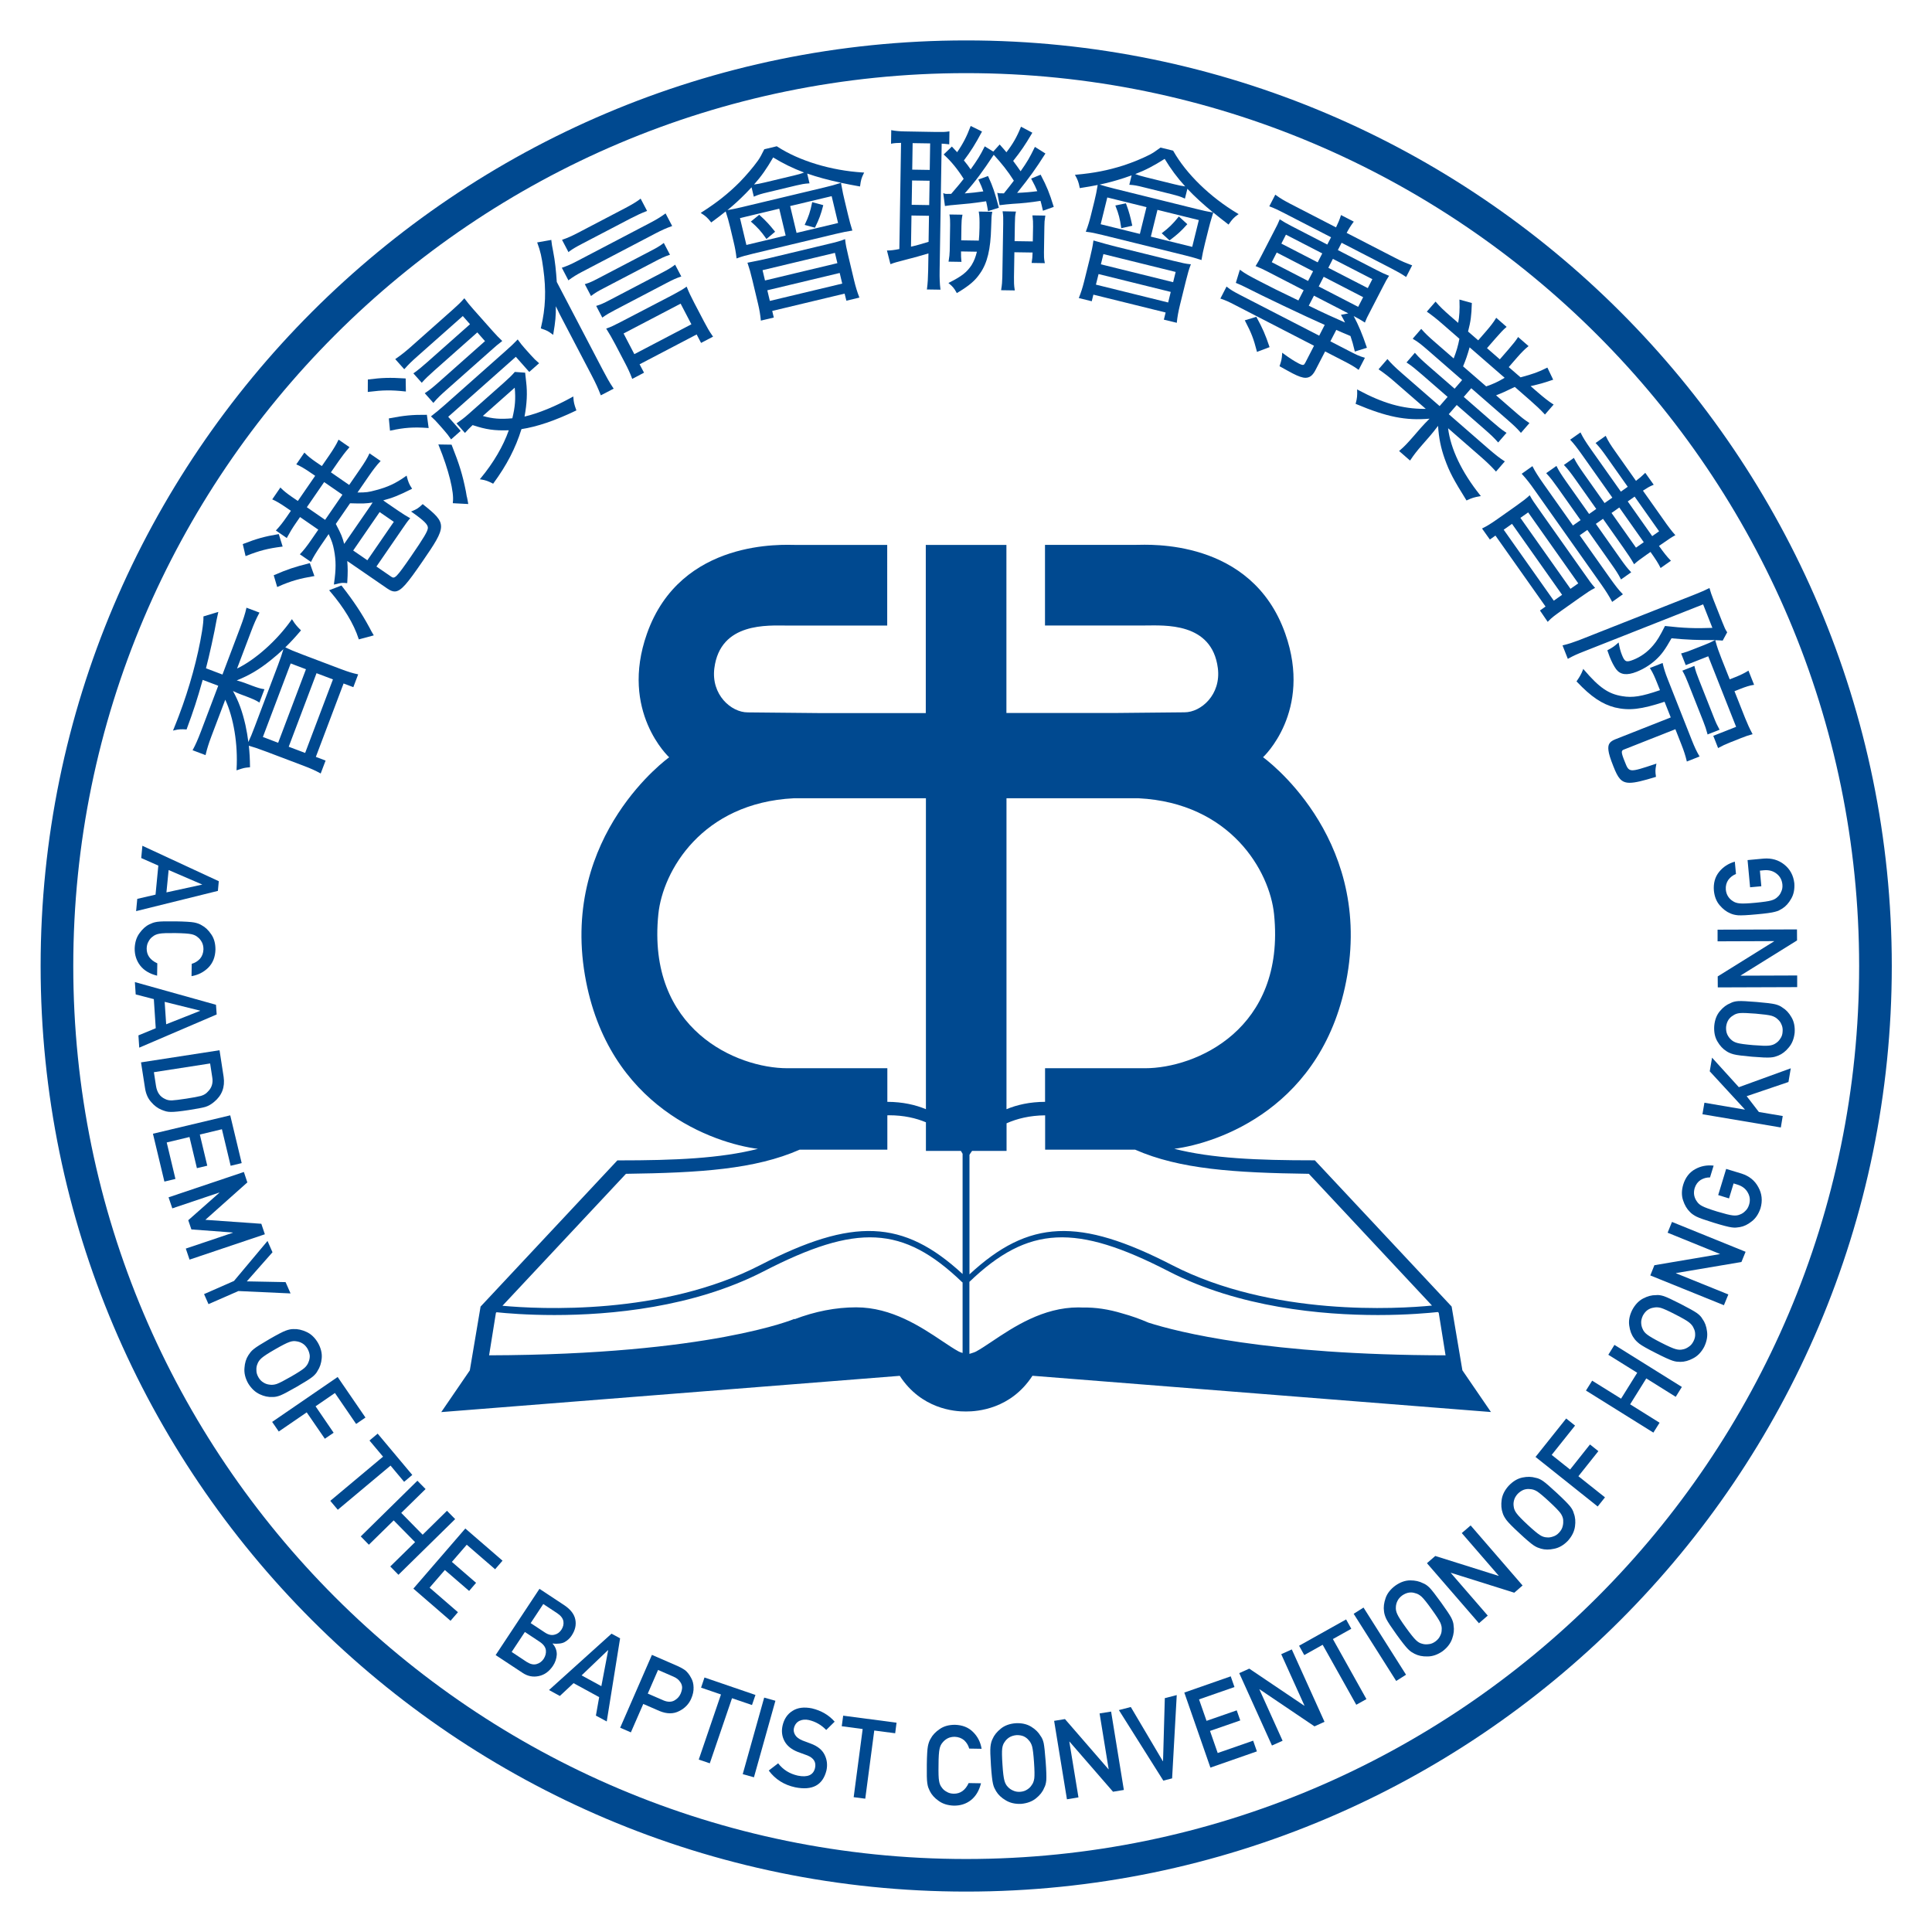 <?xml version="1.0" encoding="utf-8"?>
<!-- Generator: Adobe Illustrator 25.3.0, SVG Export Plug-In . SVG Version: 6.00 Build 0)  -->
<svg version="1.1" xmlns="http://www.w3.org/2000/svg" xmlns:xlink="http://www.w3.org/1999/xlink" x="0px" y="0px"
	 viewBox="0 0 283.46 283.46" style="enable-background:new 0 0 283.46 283.46;" xml:space="preserve">
<style type="text/css">
	.st0{fill:none;}
	.st1{fill:#004990;}
	.st2{fill:#FFFFFF;}
	.st3{fill:none;stroke:#004990;stroke-width:3;stroke-miterlimit:10;}
	.st4{fill:none;stroke:#004990;stroke-width:5;stroke-miterlimit:10;}
	.st5{fill:#004990;stroke:#004990;stroke-width:0.15;stroke-miterlimit:10;}
	.st6{fill:none;stroke:#004990;stroke-linecap:round;stroke-linejoin:round;stroke-miterlimit:10;}
	.st7{fill:none;stroke:#004990;stroke-width:5;stroke-linecap:round;stroke-linejoin:round;stroke-miterlimit:10;}
	.st8{fill:#004990;stroke:#FFFFFF;stroke-width:5;stroke-miterlimit:10;}
	.st9{fill:#FFFFFF;stroke:#004990;stroke-width:0.15;stroke-miterlimit:10;}
	.st10{fill:none;stroke:#000000;stroke-width:5;stroke-miterlimit:10;}
	.st11{enable-background:new    ;}
	.st12{fill:#9FA0A0;}
	.st13{fill:#D9D9DA;}
	.st14{fill:#DCDDDD;}
	.st15{fill:#A1A1A2;}
	.st16{fill:#B9BABA;}
	.st17{fill:#BDBEBE;}
	.st18{fill:#C1C2C2;}
	.st19{fill:#C5C6C6;}
	.st20{fill:#C9CACA;}
	.st21{fill:#CDCECE;}
	.st22{fill:#D1D1D2;}
	.st23{fill:#D5D5D6;}
	.st24{fill:none;stroke:#000000;stroke-width:0;stroke-linecap:round;stroke-linejoin:round;}
	.st25{stroke:#000000;stroke-width:0.15;stroke-miterlimit:10;}
	.st26{fill:none;stroke:#72395E;stroke-width:5;stroke-miterlimit:10;}
	.st27{fill:#72395E;stroke:#72395E;stroke-width:0.15;stroke-miterlimit:10;}
	.st28{fill:#72395E;}
	.st29{stroke:#FFFFFF;stroke-width:4;stroke-miterlimit:10;}
	.st30{fill:#004990;stroke:#FFFFFF;stroke-width:4;stroke-miterlimit:10;}
	.st31{fill:#72395E;stroke:#FFFFFF;stroke-width:4;stroke-miterlimit:10;}
	.st32{fill:none;stroke:#000000;stroke-miterlimit:10;}
	.st33{stroke:#000000;stroke-miterlimit:10;}
	.st34{fill:#007EBE;}
	.st35{fill:#005F9D;}
	.st36{fill:#081D70;}
	.st37{fill:#003592;}
	.st38{fill:#C3143B;}
	.st39{fill:#F29019;}
	.st40{fill:none;stroke:#000000;stroke-width:4;stroke-miterlimit:10;}
</style>
<g id="Layer_3">
</g>
<g id="Layer_2">
	<g>
		<path class="st1" d="M27.28,107.02l0.09,0.01l0.03-0.08c1.03-2.79,1.5-4.23,2.34-7.2l2.28,0.86l-2.56,6.76
			c-0.43,1.13-0.78,1.92-1.14,2.58l-0.07,0.12l1.91,0.72l0.03-0.13c0.18-0.78,0.44-1.61,0.84-2.67l2.02-5.33
			c1.23,2.65,1.87,6.52,1.66,10.18l-0.01,0.18l0.22-0.07c0.88-0.29,0.92-0.3,1.65-0.37l0.11-0.01l0-0.11
			c-0.01-1.06-0.06-2.05-0.17-3.05c0.77,0.22,1.25,0.38,2.56,0.87l5.44,2.06c1.2,0.45,1.81,0.75,2.42,1.08l0.12,0.07l0.72-1.9
			l-1.43-0.54l4.07-10.77l1.43,0.54l0.71-1.88l-0.14-0.03c-0.62-0.13-1.26-0.31-2.52-0.79l-5.44-2.06
			c-1.38-0.52-1.88-0.74-2.59-1.08c0.76-0.74,1.47-1.51,2.23-2.41l0.07-0.09l-0.08-0.08c-0.52-0.51-0.77-0.81-1.15-1.41l-0.1-0.15
			l-0.1,0.15c-2.1,2.98-5.26,5.8-7.95,7.1l2.06-5.44c0.42-1.12,0.77-1.91,1.17-2.65l0.06-0.12l-1.91-0.72l-0.03,0.14
			c-0.15,0.7-0.43,1.57-0.87,2.74l-2.62,6.93l-2.42-0.92c0.43-1.58,1.27-5.39,1.55-7.05c0.12-0.54,0.12-0.54,0.22-1.02l0.04-0.2
			l-2.18,0.66l0,0.09c0.01,0.48-0.06,1.17-0.21,2.1c-0.61,3.79-1.84,8.29-3.38,12.34c-0.14,0.37-0.38,1-0.79,2.01l-0.09,0.21
			l0.23-0.05C26.21,106.98,26.7,106.98,27.28,107.02z M42.36,109.56l4.08-10.79l2.41,0.91l-4.08,10.79L42.36,109.56z M38.57,108.13
			l4.08-10.79l2.24,0.85l-4.08,10.79L38.57,108.13z M40.76,97.65l-3.39,8.97c-0.38,1-0.62,1.6-0.93,2.25
			c-0.1-0.82-0.25-1.64-0.43-2.5c-0.47-2.04-0.98-3.44-1.83-4.99c0.35,0.17,0.7,0.33,1.05,0.46l1.01,0.38
			c0.73,0.28,1.24,0.49,1.7,0.78l0.12,0.08l0.74-1.96l-0.14-0.02c-0.46-0.07-0.91-0.21-1.77-0.53l-1.03-0.39
			c-0.28-0.1-0.59-0.2-1.13-0.35c1.87-0.76,3.25-1.57,4.96-2.94c0.69-0.55,1.31-1.09,1.89-1.64C41.37,95.98,41.15,96.61,40.76,97.65
			z"/>
		<path class="st1" d="M41.8,74.34l0.88,0.6l-0.62,0.9c-0.55,0.8-1.01,1.38-1.49,1.89l-0.1,0.1l1.61,1.11l0.06-0.12
			c0.34-0.64,0.78-1.37,1.26-2.06l0.62-0.9l2.68,1.85l-1,1.45c-0.62,0.91-1.21,1.66-1.61,2.06l-0.1,0.1l1.64,1.13l0.06-0.13
			c0.23-0.51,0.74-1.34,1.35-2.24l1.18-1.72c0.47,1.03,0.62,1.45,0.79,2.34c0.3,1.54,0.3,2.86,0,4.87L49,85.77l0.17-0.04
			c0.93-0.24,1.07-0.24,1.65-0.18l0.12,0.01l0.01-0.12c0.09-1.45,0.08-2.11,0-3.13l5.86,4.03c0.41,0.28,0.75,0.44,1.09,0.44
			c0.95,0,1.89-1.22,4.08-4.4c3.62-5.25,3.62-5.56,0.12-8.35l-0.08-0.07l-0.08,0.07c-0.48,0.47-0.78,0.67-1.43,0.94l-0.2,0.08
			l0.18,0.12c1.74,1.23,2.31,1.8,2.29,2.29c-0.03,0.49-0.59,1.43-2.5,4.21c-2.13,3.09-2.38,3.28-2.85,2.96l-2.2-1.51l3.76-5.47
			c0.55-0.8,0.75-1.1,1.1-1.51l0.1-0.11l-0.13-0.07c-0.41-0.22-0.9-0.53-1.64-1.03l-1.52-1.04c-0.26-0.18-0.48-0.33-0.67-0.48
			c1.3-0.33,2.37-0.76,4.11-1.64l0.12-0.06L60.4,71.6c-0.33-0.47-0.53-0.94-0.7-1.65l-0.04-0.17l-0.14,0.1
			c-1.45,1.03-2.64,1.59-4.38,2.04c-1.07,0.29-1.39,0.34-2.69,0.34l1.68-2.44c0.62-0.9,1.16-1.6,1.62-2.08l0.1-0.1l-1.64-1.13
			l-0.06,0.13c-0.23,0.52-0.64,1.21-1.35,2.23l-1.57,2.28l-2.68-1.85l1.15-1.66c0.47-0.68,0.97-1.33,1.49-1.93l0.09-0.1l-1.61-1.11
			l-0.06,0.13c-0.24,0.53-0.68,1.26-1.26,2.11l-1.13,1.64l-0.88-0.6c-0.68-0.47-1.22-0.9-1.58-1.28l-0.1-0.1l-1.19,1.73l0.13,0.06
			c0.5,0.22,1.1,0.57,1.76,1.02l0.88,0.6l-2.54,3.69l-0.88-0.6c-0.7-0.48-1.24-0.92-1.58-1.27l-0.1-0.11l-1.2,1.75l0.14,0.06
			C40.49,73.51,41.11,73.87,41.8,74.34z M51.82,80.77l3.88-5.64l2.08,1.43L53.9,82.2L51.82,80.77z M49.27,76.87l2.09-3.03
			c1.9,0.06,2.35,0.04,3.31-0.11c-0.13,0.21-0.19,0.3-0.35,0.53l-3.82,5.54C50.18,78.68,50.11,78.48,49.27,76.87z M45.02,74.42
			l2.54-3.69l2.68,1.85l-2.54,3.69L45.02,74.42z"/>
		<path class="st1" d="M36.16,81.54c1.93-0.76,3.14-1.07,5.17-1.33l0.14-0.02l-0.57-1.83l-0.1,0.02c-1.91,0.31-3.19,0.67-5.08,1.41
			l-0.1,0.04l0.41,1.76L36.16,81.54z"/>
		<path class="st1" d="M45.35,82.65c-2.04,0.5-3.28,0.92-5.09,1.71l-0.1,0.04l0.51,1.73l0.13-0.06c1.94-0.87,3.32-1.21,5.19-1.53
			l0.14-0.02l-0.67-1.89L45.35,82.65z"/>
		<path class="st1" d="M50.15,85.97l-0.05-0.07l-1.81,0.7l0.11,0.13c2.06,2.4,3.51,4.81,4.21,6.97l0.04,0.11l2.19-0.59l-0.08-0.14
			c-0.17-0.27-0.28-0.47-0.58-1.05C53.05,89.95,51.89,88.2,50.15,85.97z"/>
		<path class="st1" d="M59.42,57.43l0.13,0.01l-0.03-1.91l-0.11-0.01c-2.21-0.14-3.41-0.1-5.34,0.15l-0.1,0.01l-0.01,1.83l0.14-0.02
			C56.18,57.23,57.38,57.21,59.42,57.43z"/>
		<path class="st1" d="M70.4,70.32l0.21,0.03c0.65,0.1,1.07,0.27,1.65,0.57l0.09,0.05l0.06-0.08c1.93-2.63,3.24-5.15,4.1-7.93
			c2.28-0.35,4.89-1.23,7.96-2.7l0.1-0.05l-0.04-0.1c-0.28-0.78-0.36-1.1-0.4-1.75l-0.01-0.19l-0.17,0.09
			c-2.43,1.35-4.96,2.39-6.99,2.86c0.35-1.92,0.43-3.48,0.24-5.06c-0.08-0.67-0.08-0.67-0.14-1.28l-0.01-0.1l-1.52-0.11l-0.04,0.05
			c-0.39,0.45-0.8,0.85-1.63,1.59l-5.13,4.55c-0.66,0.59-1.18,0.96-1.64,1.28l-0.11,0.08l1.24,1.4l0.09-0.1
			c0.29-0.33,0.52-0.56,1.03-1.05c1.98,0.66,3.21,0.83,5.31,0.76c-0.82,2.33-2.24,4.76-4.12,7.03L70.4,70.32z M75.17,61.37
			c-1.77,0.16-2.9,0.07-4.33-0.34l4.68-4.15C75.67,58.54,75.58,59.67,75.17,61.37z"/>
		<path class="st1" d="M57.16,61.37l-0.11,0.02l0.17,1.8l0.13-0.03c1.97-0.42,3.33-0.52,5.39-0.37l0.15,0.01l-0.26-1.94l-0.1,0
			C60.53,60.84,59.27,60.96,57.16,61.37z"/>
		<path class="st1" d="M66.44,73.83l2.26,0.12l-0.02-0.14c-0.03-0.19-0.03-0.19-0.09-0.49c-0.07-0.38-0.08-0.4-0.11-0.48
			c-0.04-0.27-0.04-0.28-0.13-0.76c-0.49-2.45-0.94-3.91-2.07-6.77l-0.03-0.07l-1.94-0.03l0.07,0.17c1.45,3.54,2.28,6.89,2.06,8.33
			L66.44,73.83z"/>
		<path class="st1" d="M63.34,61l-0.11,0.09l0.14,0.13c0.36,0.33,0.54,0.5,1.04,1.07l0.73,0.83c0.42,0.48,0.7,0.84,0.96,1.23
			l0.08,0.12l1.41-1.25l-1.83-2.07l9.92-8.8l1.97,2.22l1.45-1.28l-0.11-0.09c-0.36-0.3-0.66-0.59-1.13-1.12l-0.86-0.96
			c-0.39-0.44-0.67-0.79-0.96-1.2l-0.08-0.12l-0.1,0.1c-0.47,0.49-0.8,0.82-1.81,1.71l-8.85,7.85C64.46,60.11,63.87,60.6,63.34,61z"
			/>
		<path class="st1" d="M59.41,54.07c0.48-0.55,0.93-1,1.87-1.83l6.62-5.87l1.06,1.2l-6.27,5.56c-0.85,0.75-1.35,1.16-1.93,1.57
			l-0.11,0.08l1.23,1.38l0.09-0.1c0.43-0.49,0.87-0.91,1.79-1.73l6.27-5.56l1.13,1.28l-6.74,5.98c-0.8,0.71-1.35,1.17-1.98,1.58
			l-0.12,0.08l1.27,1.43L63.68,59c0.48-0.57,1.05-1.11,1.81-1.78l6.44-5.71c0.85-0.76,1.14-1.01,1.65-1.39l0.11-0.09l-0.1-0.1
			c-0.39-0.37-0.74-0.72-1.29-1.34l-2.85-3.21c-0.55-0.62-0.88-1.03-1.23-1.5l-0.09-0.12l-0.1,0.11c-0.47,0.53-0.85,0.89-1.6,1.56
			l-6.21,5.51c-0.75,0.66-1.38,1.16-2.12,1.67l-0.11,0.08l1.32,1.48L59.41,54.07z"/>
		<path class="st1" d="M96.16,38.32c0.78-0.41,1.39-0.7,2.01-0.9l0.13-0.04l-0.91-1.74l-0.11,0.09c-0.47,0.37-1.08,0.71-1.91,1.14
			l-7.56,3.95c-0.91,0.48-1.31,0.66-1.87,0.83l-0.14,0.04l0.91,1.74l0.11-0.08c0.5-0.38,0.88-0.61,1.75-1.06L96.16,38.32z"/>
		<path class="st1" d="M89.48,44.01c-0.91,0.48-1.35,0.67-1.87,0.83l-0.14,0.04l0.9,1.72l0.11-0.08c0.51-0.36,0.94-0.61,1.76-1.04
			l7.58-3.97c0.94-0.49,1.43-0.71,2.01-0.9l0.13-0.04l-0.91-1.74l-0.11,0.09c-0.47,0.35-0.92,0.63-1.89,1.13L89.48,44.01z"/>
		<path class="st1" d="M91.01,47.27c-0.85,0.45-1.46,0.73-1.93,0.89l-0.14,0.05l0.08,0.13c0.34,0.54,0.78,1.28,1.24,2.16l1.45,2.77
			c0.42,0.8,0.76,1.54,1,2.19l0.05,0.13l1.73-0.91l-0.65-1.23l8.37-4.38l0.65,1.24l1.76-0.92l-0.08-0.11
			c-0.48-0.68-0.81-1.27-1.23-2.07l-1.45-2.77c-0.5-0.96-0.8-1.59-1.06-2.25l-0.06-0.14l-0.12,0.09c-0.42,0.3-1.02,0.65-2.08,1.21
			L91.01,47.27z M91.49,48.93l8.37-4.38l1.58,3.03l-8.37,4.38L91.49,48.93z"/>
		<path class="st1" d="M83.51,36.9c0.52-0.39,1.08-0.71,1.89-1.13l7.08-3.7c0.91-0.47,1.69-0.83,2.33-1.07l0.13-0.05l-0.95-1.81
			l-0.11,0.09c-0.52,0.4-1.19,0.8-2.24,1.35l-6.96,3.64c-0.77,0.4-1.39,0.68-2.09,0.92l-0.13,0.05l0.95,1.81L83.51,36.9z"/>
		<path class="st1" d="M83.5,41.05c0.56-0.41,1.12-0.76,1.83-1.13l10.89-5.7c0.83-0.43,1.55-0.76,2.27-1.01l0.13-0.05l-0.97-1.85
			l-0.11,0.08c-0.62,0.45-1.24,0.83-2.1,1.28l-10.91,5.71c-0.74,0.39-1.33,0.64-1.97,0.86l-0.13,0.04l0.97,1.86L83.5,41.05z"/>
		<path class="st1" d="M79.71,39.42c0.44,3.18,0.34,5.77-0.34,8.65l-0.02,0.11l0.1,0.04c0.79,0.27,0.96,0.35,1.55,0.79l0.16,0.12
			l0.03-0.19c0.3-1.77,0.38-2.61,0.36-4.01c0.42,0.9,0.65,1.34,1.17,2.33l4.07,7.78c0.64,1.22,0.97,1.97,1.32,2.86L88.16,58
			l1.88-0.98l-0.08-0.11c-0.55-0.81-1.06-1.75-1.53-2.65l-6.74-12.89c-0.11-1.62-0.24-3.01-0.54-4.52c-0.15-0.74-0.2-1.05-0.25-1.52
			l-0.01-0.13l-2.08,0.37l0.05,0.13C79.28,36.83,79.48,37.7,79.71,39.42z"/>
		<path class="st1" d="M124.18,44.12l1.91-0.46l-0.05-0.13c-0.28-0.73-0.5-1.45-0.73-2.4l-0.84-3.53c-0.28-1.15-0.4-1.77-0.46-2.36
			l-0.02-0.16l-0.15,0.06c-0.46,0.19-1.12,0.38-2.37,0.67l-8.47,2.03c-0.88,0.21-1.84,0.42-3.2,0.68l-0.14,0.03l0.05,0.13
			c0.24,0.7,0.43,1.36,0.68,2.42l0.82,3.43c0.24,1,0.33,1.65,0.41,2.37l0.01,0.14l1.9-0.45l-0.23-0.97l10.62-2.54L124.18,44.12z
			 M123.2,40.05l0.37,1.56l-10.62,2.54l-0.37-1.56L123.2,40.05z M112.24,41.15l-0.36-1.51l10.62-2.54l0.36,1.51L112.24,41.15z"/>
		<path class="st1" d="M111.47,31.58l-0.08-0.07l-1.23,1l0.11,0.09c0.86,0.75,1.42,1.37,2.11,2.36l0.07,0.11l1.27-1.07l-0.07-0.09
			C112.92,33,112.4,32.42,111.47,31.58z"/>
		<path class="st1" d="M119.61,33.32c0.57-1.16,0.85-1.92,1.15-3.11l0.03-0.11l-1.62-0.44l-0.03,0.12
			c-0.25,1.24-0.52,2.05-1.02,3.08L118.06,33l1.51,0.41L119.61,33.32z"/>
		<path class="st1" d="M104.28,32.55l0.07,0.09l0.09-0.07c0.79-0.58,1.45-1.08,2.03-1.55c0.27,0.82,0.45,1.45,0.66,2.33l0.51,2.15
			c0.2,0.82,0.34,1.62,0.41,2.27l0.02,0.15l0.14-0.05c0.58-0.22,1.21-0.4,2.27-0.65l12.13-2.9c0.96-0.23,1.76-0.39,2.31-0.47
			l0.14-0.02l-0.04-0.13c-0.2-0.62-0.37-1.22-0.62-2.28l-0.49-2.05c-0.21-0.87-0.21-0.88-0.5-2.42l-0.02-0.13
			c0.83,0.18,1.72,0.35,2.67,0.52l0.12,0.02l0.02-0.12c0.11-0.81,0.19-1.12,0.51-1.76l0.08-0.16l-0.18-0.01
			c-4.66-0.28-9.37-1.71-12.6-3.82l-0.04-0.03l-1.83,0.44l-0.03,0.05c-0.4,0.8-0.57,1.13-0.9,1.61c-0.75,1.04-1.71,2.16-2.7,3.18
			c-1.68,1.68-3.34,2.99-5.55,4.4l-0.15,0.1l0.15,0.1C103.44,31.64,103.81,31.94,104.28,32.55z M115.27,34.56l-5.76,1.38L108.57,32
			l5.76-1.38L115.27,34.56z M122.02,28.78l0.94,3.94l-6.09,1.45l-0.94-3.94L122.02,28.78z M123.27,26.86
			c-0.85,0.28-1.18,0.36-2.4,0.66l-11.98,2.86c-0.88,0.21-1.57,0.35-2.16,0.45c0.98-0.8,1.78-1.54,2.72-2.49
			c0.3-0.3,0.57-0.59,0.82-0.86l0.33,1.38l0.13-0.06c0.53-0.23,0.94-0.36,1.88-0.58l4.21-1.01c0.68-0.16,1.23-0.27,1.81-0.3
			l0.14-0.01l-0.34-1.44c1.45,0.51,3.07,0.95,4.95,1.35L123.27,26.86z M116.44,25.76l-4.19,1c-0.75,0.18-1.18,0.26-1.62,0.31
			c1.08-1.21,1.85-2.32,2.81-3.97c1.43,0.88,2.88,1.59,4.53,2.21C117.52,25.49,117.05,25.62,116.44,25.76z"/>
		<path class="st1" d="M139.31,41.44l-0.16,0.08l0.14,0.12c0.49,0.4,0.73,0.7,1.03,1.25l0.06,0.11l0.11-0.06
			c1.77-1.07,2.58-1.76,3.33-2.87c1.04-1.5,1.52-3.5,1.6-6.69c0.05-1.65,0.05-1.65,0.14-2.17l0.02-0.14l-1.98-0.03l0.02,0.14
			c0.09,0.56,0.11,1.05,0.09,2.27c-0.01,0.73-0.05,1.28-0.1,1.85l-2.58-0.04l0.03-2.14c0.01-0.65,0.04-1.01,0.13-1.48l0.02-0.14
			l-1.91-0.03l0.02,0.14c0.07,0.4,0.09,0.78,0.08,1.4l-0.06,3.79c-0.01,0.49-0.06,0.92-0.15,1.45l-0.02,0.14l1.9,0.03l-0.02-0.14
			c-0.04-0.37-0.06-0.81-0.05-1.39l2.33,0.04c-0.21,0.84-0.41,1.35-0.78,1.96C141.87,39.93,141.11,40.53,139.31,41.44z"/>
		<path class="st1" d="M130.76,38.72c0.26-0.1,0.37-0.14,0.65-0.22l0.17-0.05c3.26-0.86,3.39-0.89,4.64-1.27l-0.04,2.44
			c-0.02,1.13-0.07,1.97-0.17,2.72l-0.02,0.13l2,0.03l-0.02-0.14c-0.09-0.7-0.13-1.55-0.11-2.67l0.3-18.62l0.08,0.01
			c0.35,0.02,0.48,0.03,0.9,0.08l0.13,0.02l0.03-1.91l-0.14,0.02c-0.41,0.07-0.93,0.09-1.84,0.07l-4.59-0.08
			c-0.73-0.01-1.36-0.07-1.83-0.16l-0.14-0.03l-0.03,2l0.14-0.03c0.36-0.07,0.8-0.09,1.33-0.1l-0.25,15.58
			c-0.76,0.15-1.32,0.21-1.66,0.21l-0.16,0l0.51,2L130.76,38.72z M133.66,36.19l0.07-4.57l2.57,0.04l-0.06,3.82
			C135.12,35.82,134.44,36.02,133.66,36.19z M133.76,30.05l0.06-3.57l2.57,0.04l-0.06,3.57L133.76,30.05z M133.84,24.89l0.06-3.89
			l2.57,0.04l-0.06,3.89L133.84,24.89z"/>
		<path class="st1" d="M153.35,31.77l0.02-0.14l-1.9-0.03l0.02,0.14c0.07,0.51,0.09,0.91,0.08,1.51l-0.04,2.17l-2.67-0.04l0.04-2.54
			c0.01-0.89,0.04-1.26,0.13-1.66l0.03-0.14L147.1,31l0.02,0.14c0.07,0.45,0.09,0.92,0.07,1.67l-0.13,7.84
			c-0.01,0.65-0.06,1.2-0.16,1.79l-0.02,0.14l2.01,0.03l-0.02-0.14c-0.1-0.57-0.11-1.12-0.1-1.82l0.06-3.64l2.67,0.04
			c-0.01,0.65-0.05,0.91-0.12,1.39l-0.02,0.14l1.94,0.03l-0.03-0.15c-0.1-0.49-0.11-0.92-0.1-1.42l0.06-3.81
			C153.23,32.64,153.26,32.3,153.35,31.77z"/>
		<path class="st1" d="M138.55,22.76c0.98,0.88,1.96,2.08,2.84,3.48c-0.57,0.73-0.61,0.78-1.83,2.2c-0.56,0.02-0.56,0.02-0.64,0.01
			c-0.15,0-0.21,0-0.35-0.05l-0.18-0.07l0.25,1.89l0.12-0.01c0.27-0.03,0.46-0.06,0.58-0.08c0.07-0.01,0.11-0.02,0.14-0.02l0.04,0
			c2.69-0.24,3.01-0.26,5.16-0.58c0.12,0.54,0.15,0.67,0.26,1.31l0.02,0.14l1.59-0.5l-0.03-0.11c-0.53-2.03-0.83-2.96-1.51-4.44
			l-0.05-0.1l-1.42,0.51l0.06,0.12c0.36,0.76,0.46,1.01,0.67,1.62c-0.98,0.14-1.7,0.22-2.73,0.3c1.66-1.87,2.6-3.17,4.26-5.67
			c1.14,1.25,2.04,2.35,2.95,3.8c-0.44,0.58-0.71,0.93-1.46,1.86l-0.51-0.01c-0.17,0-0.17,0-0.28-0.03l-0.18-0.04l0.34,1.82
			l0.14-0.02c0.57-0.07,1.16-0.14,1.74-0.18c1.45-0.08,2.68-0.21,4.12-0.44c0.09,0.31,0.15,0.53,0.29,1.15l0.07,0.3l1.58-0.56
			l-0.03-0.11c-0.58-1.89-0.97-2.86-1.84-4.52l-0.05-0.1l-1.39,0.57l0.06,0.12c0.43,0.8,0.59,1.12,0.84,1.73
			c-0.89,0.12-1.8,0.2-2.96,0.25c1.88-2.34,2.74-3.55,4.09-5.68l0.06-0.1l-1.54-0.97l-0.06,0.12c-0.7,1.44-1.05,2.05-2.04,3.46
			c-0.34-0.49-0.66-0.95-1.09-1.52c1.16-1.46,1.73-2.3,2.75-4.03l0.06-0.11l-1.66-0.88l-0.05,0.12c-0.55,1.37-1.18,2.47-2.09,3.63
			c-0.29-0.35-0.46-0.55-0.9-1.04l-0.09-0.1l-0.94,1.04l-1.25-0.77l-0.06,0.12c-0.61,1.22-1.02,1.88-2.01,3.26
			c-0.33-0.48-0.54-0.77-0.99-1.31c1.01-1.33,1.67-2.39,2.6-4.13l0.06-0.11l-1.66-0.82l-0.05,0.12c-0.51,1.38-1.11,2.54-1.94,3.73
			c-0.2-0.23-0.35-0.39-0.69-0.74l-0.08-0.09l-1.2,1.16L138.55,22.76z"/>
		<path class="st1" d="M171.67,35.21c1.04-0.77,1.63-1.31,2.45-2.23l0.08-0.09l-1.24-1.13l-0.08,0.1c-0.8,0.99-1.41,1.58-2.32,2.27
			l-0.12,0.09l1.15,1.05L171.67,35.21z"/>
		<path class="st1" d="M164.49,33.35l0.02,0.13l1.62-0.36L166.1,33c-0.24-1.14-0.43-1.89-0.87-3.07l-0.04-0.1l-1.55,0.32l0.05,0.13
			C164.12,31.34,164.32,32.14,164.49,33.35z"/>
		<path class="st1" d="M172.66,47.36l0.01-0.14c0.08-0.77,0.22-1.51,0.45-2.47l0.87-3.52c0.29-1.17,0.46-1.75,0.68-2.31l0.06-0.15
			l-0.16-0.01c-0.49-0.04-1.16-0.18-2.41-0.49l-8.45-2.09c-0.89-0.22-1.83-0.48-3.15-0.86l-0.13-0.04l-0.02,0.14
			c-0.1,0.73-0.24,1.4-0.5,2.46l-0.85,3.42c-0.25,0.99-0.46,1.62-0.73,2.3l-0.05,0.13l1.9,0.47l0.24-0.97l10.6,2.62l-0.26,1.05
			L172.66,47.36z M171.77,42.83l-0.38,1.55l-10.6-2.62l0.39-1.55L171.77,42.83z M161.52,38.78l0.37-1.5l10.6,2.62l-0.37,1.5
			L161.52,38.78z"/>
		<path class="st1" d="M158.4,27.49l0.02,0.11l0.12-0.02c0.97-0.15,1.78-0.29,2.51-0.44c-0.13,0.85-0.27,1.49-0.48,2.37l-0.53,2.14
			c-0.2,0.81-0.44,1.59-0.68,2.2L159.31,34l0.15,0.02c0.62,0.07,1.26,0.2,2.31,0.46l12.11,2.99c0.96,0.24,1.74,0.46,2.27,0.64
			l0.13,0.05l0.02-0.14c0.11-0.65,0.23-1.26,0.49-2.31l0.51-2.04c0.22-0.87,0.22-0.89,0.67-2.37l0.04-0.12
			c0.66,0.54,1.37,1.1,2.14,1.69l0.1,0.08l0.07-0.1c0.47-0.67,0.68-0.91,1.26-1.33l0.15-0.11l-0.16-0.09
			c-4.01-2.39-7.54-5.82-9.43-9.18l-0.03-0.04l-1.83-0.45l-0.05,0.03c-0.71,0.52-1.03,0.74-1.54,1.01
			c-1.14,0.58-2.51,1.14-3.85,1.58c-2.26,0.72-4.34,1.13-6.95,1.36l-0.18,0.02l0.09,0.16C158.08,26.3,158.26,26.73,158.4,27.49z
			 M175.89,32.29l-0.97,3.93l-6.07-1.5l0.97-3.93L175.89,32.29z M168.21,30.39l-0.97,3.93l-5.75-1.42l0.97-3.93L168.21,30.39z
			 M172.32,27.04l-4.18-1.03c-0.75-0.19-1.17-0.31-1.58-0.47c1.51-0.58,2.71-1.21,4.32-2.23c0.87,1.44,1.82,2.74,3.01,4.04
			C173.4,27.29,172.93,27.19,172.32,27.04z M177.87,31.15c-0.89-0.14-1.22-0.22-2.44-0.52l-11.96-2.96
			c-0.88-0.22-1.56-0.41-2.13-0.59c1.24-0.26,2.29-0.55,3.56-0.96c0.4-0.13,0.77-0.26,1.13-0.39l-0.34,1.38l0.14,0.01
			c0.58,0.04,1,0.11,1.94,0.35l4.2,1.04c0.68,0.17,1.21,0.32,1.75,0.57l0.13,0.06l0.36-1.44c1.05,1.12,2.29,2.25,3.78,3.48
			L177.87,31.15z"/>
		<path class="st1" d="M184.34,46.48L182.63,47l0.07,0.13c0.9,1.72,1.23,2.58,1.69,4.37l0.03,0.13l1.85-0.7l-0.04-0.11
			c-0.55-1.65-0.98-2.65-1.86-4.26L184.34,46.48z"/>
		<path class="st1" d="M181.38,41.53c0.25,0.1,0.96,0.4,1.31,0.59c2.41,1.24,8.88,4.32,11.67,5.55l-0.81,1.58l-11.65-6
			c-0.9-0.47-1.32-0.71-1.83-1.12l-0.11-0.09l-0.91,1.77l0.13,0.04c0.62,0.21,1.09,0.42,1.92,0.85l11.69,6.03l-1.28,2.49
			c-0.1,0.19-0.18,0.28-0.27,0.31c-0.13,0.04-0.33-0.02-0.67-0.19c-0.66-0.34-1.36-0.79-2.27-1.46l-0.18-0.13l-0.01,0.22
			c-0.04,0.63-0.11,0.99-0.35,1.67l-0.03,0.09l0.09,0.05c0.65,0.36,1.47,0.82,1.84,1.01c0.86,0.44,1.43,0.64,1.89,0.64
			c0.08,0,0.15-0.01,0.22-0.02c0.51-0.08,0.89-0.43,1.27-1.18l1.38-2.67l2.87,1.48c0.8,0.41,1.4,0.75,1.94,1.15l0.11,0.08l0.92-1.78
			l-0.14-0.04c-0.62-0.17-1.13-0.41-2.06-0.89l-2.87-1.48l0.87-1.68c0.34,0.17,1.05,0.47,2.08,0.9c0.29,0.87,0.38,1.19,0.61,2.15
			l0.03,0.13l1.77-0.56l-0.04-0.12c-0.64-1.89-1.19-3.2-1.9-4.53c0.69,0.36,1.06,0.58,1.53,0.88l0.12,0.08l0.05-0.14
			c0.17-0.44,0.3-0.7,0.7-1.46l1.93-3.74c0.39-0.76,0.53-1.02,0.79-1.41l0.08-0.12l-0.14-0.05c-0.53-0.21-0.94-0.4-1.74-0.81
			l-5.64-2.91l0.55-1.07l7.27,3.75c0.97,0.5,1.53,0.82,2.09,1.2l0.11,0.07l0.88-1.71l-0.13-0.05c-0.8-0.29-1.47-0.58-2.3-1.01
			l-7.18-3.7c0.31-0.59,0.6-1.05,0.96-1.54l0.09-0.11l-1.88-0.97l-0.04,0.13c-0.18,0.57-0.4,1.09-0.69,1.68l-6.67-3.44
			c-0.88-0.45-1.52-0.83-2.13-1.28l-0.11-0.08l-0.88,1.71l0.13,0.05c0.64,0.24,1.2,0.5,2.12,0.98l6.81,3.51l-0.55,1.07l-5.21-2.69
			c-0.77-0.39-1.14-0.62-1.65-0.94l-0.12-0.08l-0.05,0.13c-0.19,0.49-0.35,0.79-0.7,1.46l-1.93,3.74c-0.36,0.69-0.49,0.95-0.79,1.42
			l-0.08,0.12l0.13,0.05c0.56,0.23,0.96,0.4,1.72,0.8l5.21,2.69l-0.77,1.5c-3.49-1.68-3.66-1.77-5.58-2.76
			c-1.74-0.9-2.2-1.16-2.87-1.65l-0.14-0.1l-0.59,1.93L181.38,41.53z M194.89,39.29l0.67-1.31l5.79,2.98l-0.67,1.31L194.89,39.29z
			 M188,35.74l0.67-1.31l5.33,2.75l-0.67,1.31L188,35.74z M193.48,42.03l0.73-1.42l5.79,2.99l-0.73,1.42L193.48,42.03z
			 M196.74,46.19l0.08,0.14c0.27,0.48,0.38,0.69,0.52,0.99c-1.61-0.71-3.46-1.54-5.32-2.47l0.76-1.47l5.04,2.6L196.74,46.19z
			 M186.59,38.47l0.73-1.42l5.33,2.75l-0.73,1.42L186.59,38.47z"/>
		<path class="st1" d="M209.54,51.42l4.98,4.34l-1.1,1.27l-3.76-3.27c-0.88-0.77-1.49-1.32-1.98-1.9l-0.09-0.1l-1.23,1.42l0.12,0.08
			c0.66,0.43,1.26,0.93,2.15,1.7l3.76,3.27l-1.17,1.35l-5.49-4.78c-1.14-0.99-1.65-1.52-2.08-2.02l-0.09-0.1l-1.3,1.5l0.11,0.08
			c0.8,0.55,1.46,1.06,2.29,1.79l4.53,3.94c-0.07,0-0.13,0-0.2,0c-3.22,0-6.07-0.82-9.7-2.76l-0.18-0.1l0.01,0.21
			c0.02,0.65,0,1.07-0.2,1.81l-0.03,0.1l0.1,0.04c4.47,1.88,7.23,2.44,10.75,2.14c-0.57,0.57-0.93,0.95-1.3,1.37l-1.14,1.31
			c-0.73,0.84-1.27,1.42-1.92,1.97l-0.11,0.09l1.61,1.4l0.08-0.11c0.46-0.7,0.96-1.34,1.67-2.15l1.16-1.33
			c0.35-0.4,0.63-0.76,1.2-1.5c0.11,1.78,0.41,3.24,0.97,4.82c0.71,1.99,1.34,3.13,3.15,6.04l0.06,0.09l0.1-0.05
			c0.68-0.32,1.06-0.43,1.8-0.56l0.2-0.04l-0.13-0.16c-2.67-3.33-4.32-6.8-4.68-9.79l4.86,4.24c0.82,0.72,1.45,1.32,2.08,2.02
			l0.09,0.1l1.3-1.5l-0.12-0.07c-0.63-0.4-1.28-0.91-2.31-1.8l-5.8-5.05l1.17-1.35l3.99,3.48c1.03,0.9,1.52,1.37,2,1.92l0.09,0.1
			l1.23-1.42l-0.12-0.07c-0.62-0.39-1.26-0.93-2.17-1.72l-3.99-3.48l1.1-1.27l5.2,4.53c1.03,0.9,1.5,1.34,2,1.92l0.09,0.1l1.25-1.44
			l-0.12-0.08c-0.6-0.39-1.11-0.79-2.17-1.72l-2.61-2.27c0.79-0.3,1.46-0.6,2.75-1.23l2.23,1.95c0.87,0.76,1.52,1.37,2.1,2l0.09,0.1
			l1.28-1.47l-0.12-0.07c-0.65-0.42-1.3-0.93-2.27-1.77l-0.99-0.86c1.37-0.32,1.78-0.42,3.18-0.9l0.13-0.04l-0.85-1.78l-0.11,0.05
			c-1.19,0.6-1.99,0.89-3.83,1.38l-1.73-1.5l1.25-1.44c0.6-0.69,1.12-1.21,1.55-1.55l0.11-0.09l-1.54-1.34l-0.07,0.12
			c-0.25,0.39-0.66,0.92-1.34,1.7l-1.27,1.46l-1.88-1.64l1.27-1.46c0.71-0.81,1.11-1.24,1.5-1.57l0.11-0.09l-1.53-1.34l-0.07,0.12
			c-0.3,0.5-0.74,1.08-1.32,1.75l-1.25,1.44l-1.49-1.29c0.39-1.51,0.5-2.33,0.55-4.1l0-0.09l-1.82-0.5l0.01,0.16
			c0.05,1.35-0.01,2.29-0.19,3.26l-1.19-1.03c-0.93-0.81-1.52-1.38-2.04-1.99l-0.09-0.1l-1.28,1.47l0.11,0.08
			c0.71,0.5,1.41,1.05,2.27,1.81l2.4,2.09c-0.19,1.01-0.44,1.86-0.84,2.89l-2.69-2.34c-1.07-0.93-1.53-1.38-1.98-1.9l-0.09-0.1
			l-1.25,1.44l0.11,0.08C208.01,50.13,208.54,50.55,209.54,51.42z M214.66,53.75c0.45-1.09,0.61-1.58,0.96-2.79l5.14,4.47
			c-0.99,0.59-1.7,0.92-2.71,1.26L214.66,53.75z"/>
		<path class="st1" d="M227.08,91.24l0.1-0.11c0.45-0.48,0.96-0.86,2-1.6l2.6-1.84c1.13-0.8,1.6-1.1,2.11-1.36l0.14-0.07l-0.1-0.12
			c-0.44-0.5-0.55-0.64-1.79-2.41l-5.99-8.48c-1.24-1.76-1.29-1.83-1.64-2.46l-0.07-0.13l-0.11,0.1c-0.46,0.42-0.83,0.71-1.97,1.52
			l-2.62,1.85c-1.05,0.74-1.61,1.07-2.18,1.35l-0.12,0.06l1.15,1.62l0.82-0.58l7.35,10.41l-0.82,0.58L227.08,91.24z M224.21,75.18
			l7.35,10.41l-1.14,0.8l-7.35-10.41L224.21,75.18z M220.62,77.72l1.22-0.86l7.35,10.41l-1.22,0.86L220.62,77.72z"/>
		<path class="st1" d="M226.95,69.53c0.52,0.55,0.96,1.14,1.6,2.04l3.35,4.74l-1.12,0.79l-4.35-6.15c-0.76-1.08-1.23-1.83-1.53-2.43
			l-0.06-0.13l-1.58,1.12l0.09,0.1c0.57,0.62,1.14,1.34,1.78,2.26l9.83,13.91c0.63,0.9,1.12,1.67,1.51,2.41l0.06,0.12l1.58-1.12
			l-0.1-0.1c-0.51-0.52-1-1.15-1.77-2.23l-4.47-6.32l1.12-0.79l3.51,4.98c0.61,0.86,1.03,1.49,1.37,2.17l0.06,0.12l1.5-1.06
			l-0.1-0.1c-0.46-0.48-0.83-0.95-1.58-2.02l-3.51-4.98l1.05-0.74l2.96,4.2c0.75,1.07,1.2,1.75,1.53,2.34l0.07,0.13l0.11-0.1
			c0.35-0.32,0.86-0.7,1.73-1.31l0.57-0.4c0.79,1.12,1.13,1.66,1.42,2.24l0.06,0.12l1.52-1.07l-0.1-0.1
			c-0.47-0.47-0.94-1.07-1.65-2.06l-0.01-0.01l0.38-0.26c1.08-0.76,1.5-1.03,1.9-1.25l0.13-0.07l-0.1-0.11
			c-0.45-0.5-0.94-1.14-1.74-2.29l-2.92-4.13c0.67-0.44,0.93-0.59,1.44-0.81l0.14-0.06l-1.24-1.75l-0.1,0.1
			c-0.48,0.46-0.66,0.62-1.26,1.08l-3.02-4.28c-0.68-0.96-1.03-1.5-1.36-2.2l-0.06-0.13L234.1,65l0.1,0.1
			c0.5,0.53,0.94,1.11,1.52,1.93l3.1,4.39l-1.01,0.71l-4.35-6.15c-0.76-1.07-1.2-1.77-1.51-2.41l-0.06-0.13l-1.52,1.07l0.09,0.1
			c0.5,0.54,0.92,1.08,1.75,2.25l4.35,6.15l-1.14,0.8l-3.1-4.39c-0.72-1.03-1.02-1.5-1.34-2.12l-0.06-0.12l-1.47,1.04l0.1,0.1
			c0.49,0.51,0.93,1.09,1.57,1.99l3.08,4.36l-1.05,0.74l-3.35-4.74c-0.75-1.07-1.09-1.6-1.38-2.19l-0.06-0.12l-1.5,1.06
			L226.95,69.53z M238.82,73.57l1.01-0.71l3.59,5.09l-1.01,0.71L238.82,73.57z M236.44,75.26l1.14-0.8l3.59,5.09l-1.14,0.8
			L236.44,75.26z"/>
		<path class="st1" d="M238.24,109.98l7.57-2.99l0.9,2.29c0.35,0.88,0.57,1.58,0.75,2.32l0.03,0.13l1.87-0.74l-0.07-0.12
			c-0.36-0.61-0.67-1.27-1.04-2.2l-3.56-9.01c-0.34-0.86-0.57-1.57-0.72-2.25l-0.03-0.14l-1.88,0.74l0.08,0.12
			c0.39,0.62,0.64,1.2,1,2.1l0.41,1.03c-2.71,0.93-4.02,1.14-5.54,0.88c-2.01-0.32-3.37-1.25-5.59-3.85l-0.13-0.15l-0.07,0.19
			c-0.18,0.48-0.44,0.96-0.86,1.56l-0.06,0.08l0.07,0.07c2.06,2.18,3.68,3.27,5.57,3.76c2.08,0.49,3.86,0.29,7.28-0.84l0.91,2.3
			l-8.11,3.2c-0.88,0.35-1.14,0.76-1.03,1.64c0.06,0.51,0.27,1.2,0.72,2.33c0.67,1.7,1.13,2.42,2.39,2.42c0.82,0,1.98-0.3,3.76-0.84
			l0.1-0.03l-0.01-0.1c-0.1-0.68-0.09-0.94,0.04-1.64l0.04-0.2l-0.19,0.06c-3.82,1.27-3.82,1.27-4.44-0.31
			C237.79,110.31,237.87,110.13,238.24,109.98z"/>
		<path class="st1" d="M250.5,107.63l0.03,0.13l1.77-0.7l-0.07-0.12c-0.29-0.53-0.46-0.87-0.79-1.72l-2.19-5.54
			c-0.33-0.82-0.46-1.22-0.62-1.85l-0.03-0.13l-1.77,0.7l0.07,0.12c0.27,0.48,0.52,1.02,0.8,1.75l2.2,5.56
			C250.17,106.51,250.33,107,250.5,107.63z"/>
		<path class="st1" d="M229.38,94.66l-0.13,0.03l0.78,1.98l0.12-0.07c0.7-0.39,1.29-0.65,2.21-1.01l17.52-6.92l1.36,3.45
			c-2.46,0.1-4.27,0.03-6.87-0.27l-0.08-0.01l-0.04,0.07c-0.7,1.4-1.16,2.15-1.69,2.76c-0.8,0.96-1.81,1.7-2.94,2.14
			c-1.02,0.4-1.25,0.3-1.66-0.74c-0.2-0.5-0.32-0.97-0.44-1.6l-0.04-0.21l-0.16,0.14c-0.41,0.37-0.73,0.61-1.4,0.96l-0.09,0.05
			l0.03,0.1c0.15,0.44,0.22,0.63,0.31,0.86c0.29,0.74,0.64,1.4,0.95,1.82c0.62,0.82,1.58,0.94,3.01,0.37c1-0.4,1.96-0.99,2.76-1.71
			c0.86-0.78,1.39-1.5,2.35-3.2c2.2,0.21,3.95,0.28,6.38,0.26l-0.07,0.04c-0.63,0.33-0.78,0.39-1.5,0.68l-1.6,0.63
			c-0.78,0.31-1.01,0.4-1.67,0.58l-0.13,0.03l0.68,1.72l3.3-1.3l4.09,10.35l-3.35,1.32l0.71,1.8l0.12-0.07
			c0.54-0.3,0.92-0.47,1.61-0.75l1.61-0.64c0.78-0.31,1.04-0.39,1.55-0.53l0.17-0.05l-0.07-0.13c-0.36-0.67-0.71-1.44-1.03-2.24
			l-1.56-3.94l0.84-0.33c0.83-0.33,1.4-0.5,1.89-0.58l0.15-0.02l-0.83-2.09l-0.12,0.08c-0.47,0.29-1.06,0.58-1.76,0.86l-0.87,0.34
			l-1.21-3.05c-0.36-0.92-0.64-1.67-0.88-2.58l-0.03-0.11c0.03,0,0.06,0,0.09,0c0.4,0.01,0.76,0.04,0.92,0.05l0.08,0.01l0.66-1.22
			l-0.04-0.06c-0.22-0.33-0.37-0.66-0.66-1.4l-1.3-3.28c-0.28-0.71-0.46-1.24-0.56-1.62l-0.04-0.14l-0.13,0.07
			c-0.6,0.29-1.18,0.55-1.82,0.8l-17.22,6.8C230.82,94.25,230.09,94.49,229.38,94.66z"/>
		<path class="st1" d="M141.76,5.93c-74.88,0-135.8,60.92-135.8,135.8c0,74.88,60.92,135.8,135.8,135.8
			c74.88,0,135.8-60.92,135.8-135.8C277.56,66.85,216.64,5.93,141.76,5.93z M141.76,272.75c-72.24,0-131.01-58.77-131.01-131.01
			c0-72.24,58.77-131.01,131.01-131.01c72.24,0,131.01,58.77,131.01,131.01C272.77,213.97,214,272.75,141.76,272.75z"/>
		<path class="st1" d="M32.1,129.29l-11.21-5.2l-0.17,1.8l2.51,1.11l-0.41,4.26l-2.68,0.62l-0.17,1.8l12-2.97L32.1,129.29z
			 M29.65,129.79l-5.23,1.14l0.32-3.28l4.92,2.12L29.65,129.79z"/>
		<path class="st1" d="M23.05,143.15l0.03-1.81c-1.06-0.49-1.57-1.22-1.56-2.18c0.01-0.4,0.1-0.75,0.28-1.04
			c0.15-0.29,0.35-0.53,0.6-0.7c0.25-0.22,0.59-0.36,0.99-0.43c0.41-0.08,1.18-0.1,2.33-0.09c1.15,0.02,1.93,0.07,2.35,0.16
			c0.39,0.08,0.71,0.23,0.96,0.46c0.24,0.18,0.43,0.43,0.59,0.72c0.15,0.29,0.23,0.64,0.23,1.04c-0.02,0.55-0.19,1.01-0.51,1.39
			c-0.34,0.36-0.74,0.61-1.21,0.74l-0.03,1.81c0.98-0.17,1.8-0.59,2.47-1.26c0.67-0.68,1.01-1.56,1.04-2.65
			c0-0.89-0.2-1.63-0.62-2.23c-0.41-0.61-0.88-1.06-1.42-1.34c-0.28-0.18-0.65-0.31-1.1-0.4c-0.46-0.08-1.36-0.14-2.72-0.16
			c-1.33-0.02-2.23,0-2.7,0.07c-0.25,0.04-0.46,0.09-0.63,0.15c-0.16,0.06-0.33,0.14-0.51,0.22c-0.54,0.26-1.02,0.7-1.44,1.29
			c-0.44,0.59-0.67,1.32-0.71,2.21c-0.02,0.98,0.26,1.84,0.82,2.56C21.15,142.4,21.97,142.88,23.05,143.15z"/>
		<path class="st1" d="M31.69,147.42l-11.9-3.33l0.12,1.81l2.66,0.69l0.28,4.27l-2.54,1.05l0.12,1.8l11.36-4.87L31.69,147.42z
			 M24.38,150.28l-0.22-3.29l5.2,1.29l0,0.03L24.38,150.28z"/>
		<path class="st1" d="M23.73,162.84c0.22,0.09,0.44,0.16,0.64,0.22c0.21,0.05,0.44,0.08,0.69,0.08c0.5,0.01,1.37-0.08,2.61-0.27
			c1.16-0.18,1.98-0.33,2.44-0.46c0.46-0.14,0.89-0.39,1.28-0.72c1.17-0.95,1.64-2.19,1.42-3.7l-0.6-3.9l-11.52,1.78l0.59,3.79
			c0.13,0.84,0.43,1.51,0.9,2.03C22.62,162.21,23.13,162.6,23.73,162.84z M30.83,156.03l0.31,2.02c0.15,0.85-0.07,1.57-0.67,2.14
			c-0.23,0.27-0.56,0.47-0.99,0.6c-0.43,0.11-1.14,0.25-2.14,0.4c-1.03,0.16-1.74,0.24-2.12,0.26c-0.39,0.01-0.72-0.06-1-0.21
			c-0.74-0.33-1.18-0.96-1.33-1.91l-0.31-2.02L30.83,156.03z"/>
		<polygon class="st1" points="24.46,167.62 27.8,166.82 28.89,171.39 30.41,171.03 29.32,166.46 32.56,165.68 33.84,171.04 
			35.46,170.65 33.78,163.64 22.44,166.34 24.12,173.36 25.74,172.97 		"/>
		<polygon class="st1" points="38.34,179.55 30.13,178.97 36.29,173.48 35.78,171.95 24.73,175.67 25.28,177.29 32.17,174.97 
			32.18,175 27.62,179.03 28.08,180.38 34.14,180.83 34.15,180.87 27.26,183.19 27.81,184.81 38.86,181.09 		"/>
		<polygon class="st1" points="41.9,188.11 36.21,188 39.98,183.73 39.25,182.07 34.33,187.94 29.94,189.87 30.59,191.34 
			34.98,189.42 42.63,189.77 		"/>
		<path class="st1" d="M41.14,204.73c0.44-0.18,1.24-0.6,2.39-1.26c1.17-0.68,1.94-1.16,2.3-1.45c0.36-0.29,0.62-0.59,0.77-0.9
			c0.33-0.5,0.54-1.11,0.6-1.83c0.07-0.73-0.11-1.49-0.55-2.27c-0.45-0.76-1.01-1.3-1.68-1.6c-0.67-0.31-1.3-0.45-1.9-0.42
			c-0.33-0.01-0.72,0.07-1.15,0.23c-0.44,0.16-1.24,0.58-2.42,1.26c-1.15,0.67-1.92,1.15-2.28,1.45c-0.2,0.16-0.35,0.31-0.46,0.45
			c-0.11,0.14-0.21,0.29-0.32,0.45c-0.33,0.51-0.52,1.12-0.57,1.85c-0.07,0.73,0.1,1.48,0.53,2.26c0.47,0.77,1.04,1.3,1.7,1.61
			c0.65,0.31,1.28,0.44,1.88,0.4C40.31,204.98,40.7,204.9,41.14,204.73z M38.67,202.85c-0.3-0.17-0.56-0.43-0.76-0.79
			c-0.2-0.35-0.3-0.69-0.29-1.03c-0.02-0.33,0.03-0.63,0.15-0.91c0.11-0.32,0.32-0.61,0.63-0.88c0.31-0.27,0.96-0.7,1.96-1.27
			c0.99-0.57,1.69-0.93,2.1-1.07c0.38-0.14,0.73-0.17,1.06-0.1c0.3,0.04,0.59,0.14,0.88,0.32c0.28,0.17,0.52,0.43,0.73,0.78
			c0.19,0.36,0.3,0.71,0.32,1.04c0,0.33-0.06,0.62-0.18,0.89c-0.11,0.32-0.31,0.61-0.61,0.88c-0.32,0.28-0.98,0.7-1.97,1.27
			c-0.99,0.57-1.69,0.93-2.08,1.07c-0.39,0.13-0.75,0.16-1.08,0.1C39.23,203.12,38.94,203.02,38.67,202.85z"/>
		<polygon class="st1" points="46.3,206.33 49.14,204.38 52.25,208.92 53.62,207.98 49.54,202.03 39.93,208.62 40.9,210.03 
			45,207.22 47.66,211.09 48.95,210.21 		"/>
		<polygon class="st1" points="59.29,217.41 60.49,216.4 55.41,210.34 54.21,211.35 56.2,213.72 48.46,220.2 49.56,221.51 
			57.3,215.03 		"/>
		<polygon class="st1" points="65.58,221.66 62.01,225.17 58.87,221.97 62.44,218.47 61.24,217.25 52.93,225.42 54.12,226.64 
			57.76,223.07 60.9,226.26 57.26,229.83 58.46,231.05 66.78,222.88 		"/>
		<polygon class="st1" points="72.64,230.24 73.73,228.98 68.27,224.26 60.65,233.08 66.1,237.8 67.19,236.54 63.03,232.94 
			65.27,230.35 68.83,233.42 69.85,232.23 66.3,229.16 68.48,226.64 		"/>
		<path class="st1" d="M81.13,244.41c0.34-0.51,0.52-1.06,0.56-1.65c0.01-0.59-0.19-1.13-0.61-1.6l0.02-0.03
			c0.36,0.05,0.69,0.05,0.98,0.01c0.29-0.03,0.54-0.1,0.75-0.21c0.43-0.24,0.78-0.56,1.04-0.96c0.52-0.78,0.7-1.57,0.54-2.35
			c-0.15-0.78-0.69-1.48-1.61-2.1l-3.65-2.41l-6.43,9.72l3.97,2.62c0.74,0.49,1.53,0.64,2.36,0.46
			C79.88,245.74,80.57,245.24,81.13,244.41z M79.71,235.34l2.06,1.36c0.52,0.35,0.81,0.74,0.89,1.16c0.07,0.44-0.03,0.85-0.29,1.25
			c-0.26,0.39-0.6,0.64-1.02,0.73c-0.43,0.12-0.91,0.01-1.43-0.34l-2.06-1.36L79.71,235.34z M79.77,243.38
			c-0.26,0.39-0.61,0.65-1.04,0.77c-0.44,0.13-0.92,0.02-1.46-0.32l-2.2-1.46l1.94-2.93l2.2,1.46c0.53,0.36,0.82,0.76,0.88,1.21
			C80.14,242.55,80.03,242.97,79.77,243.38z"/>
		<path class="st1" d="M80.55,247.96l1.59,0.87l2.01-1.88l3.76,2.05l-0.48,2.71l1.59,0.86l1.96-12.2l-1.26-0.68L80.55,247.96z
			 M88.23,247.39l-2.9-1.58l3.87-3.7l0.03,0.01L88.23,247.39z"/>
		<path class="st1" d="M100.53,245.06c-0.34-0.24-0.72-0.45-1.13-0.63l-3.75-1.63l-4.66,10.69l1.57,0.68l1.82-4.17l2.39,1.04
			c1.07,0.44,2.04,0.45,2.89,0c0.82-0.41,1.41-1.02,1.75-1.81c0.26-0.59,0.37-1.14,0.35-1.66c-0.01-0.53-0.13-0.99-0.35-1.37
			C101.15,245.7,100.86,245.33,100.53,245.06z M99.86,248.5c-0.19,0.43-0.5,0.76-0.93,1c-0.45,0.24-0.97,0.23-1.56-0.01l-2.33-1.01
			l1.51-3.47l2.27,0.99c0.43,0.18,0.76,0.44,0.99,0.79c0.16,0.22,0.25,0.47,0.27,0.74C100.09,247.81,100.01,248.14,99.86,248.5z"/>
		<polygon class="st1" points="110.84,248.68 103.36,246.12 102.86,247.61 105.78,248.61 102.52,258.16 104.14,258.71 107.4,249.16 
			110.33,250.16 		"/>
		
			<rect x="105.49" y="253.96" transform="matrix(0.27 -0.963 0.963 0.27 -164.074 293.317)" class="st1" width="11.66" height="1.71"/>
		<path class="st1" d="M117.3,252.48c0.4-0.19,0.86-0.23,1.37-0.12c0.99,0.23,1.84,0.72,2.55,1.46l1.24-1.22
			c-0.85-0.97-1.96-1.62-3.33-1.95c-1.14-0.23-2.09-0.12-2.84,0.36c-0.77,0.47-1.26,1.21-1.48,2.2c-0.18,0.83-0.07,1.59,0.31,2.28
			c0.37,0.67,1.02,1.19,1.93,1.55c0.51,0.19,0.99,0.37,1.42,0.52c0.93,0.38,1.3,0.99,1.11,1.84c-0.24,1.03-1.08,1.41-2.52,1.12
			c-1.21-0.27-2.17-0.87-2.89-1.81l-1.38,1.06c0.95,1.29,2.25,2.11,3.88,2.46c2.53,0.51,4.06-0.32,4.59-2.49
			c0.17-0.81,0.08-1.57-0.28-2.29c-0.36-0.73-1.04-1.27-2.05-1.64c-0.51-0.18-0.91-0.33-1.2-0.45c-0.52-0.22-0.88-0.49-1.07-0.82
			c-0.19-0.32-0.25-0.64-0.18-0.97C116.6,253.05,116.88,252.68,117.3,252.48z"/>
		<polygon class="st1" points="123.5,253.27 126.57,253.68 125.25,263.68 126.95,263.9 128.27,253.9 131.34,254.3 131.54,252.75 
			123.71,251.72 		"/>
		<path class="st1" d="M137.85,256.6c0.08-0.39,0.23-0.71,0.46-0.96c0.19-0.24,0.43-0.43,0.72-0.59c0.29-0.15,0.64-0.23,1.04-0.23
			c0.55,0.02,1.01,0.19,1.39,0.51c0.36,0.34,0.61,0.74,0.74,1.22l1.82,0.03c-0.16-0.98-0.58-1.8-1.26-2.47
			c-0.67-0.67-1.56-1.02-2.65-1.05c-0.89,0-1.63,0.2-2.23,0.62c-0.61,0.41-1.06,0.88-1.34,1.42c-0.18,0.28-0.31,0.65-0.4,1.1
			c-0.09,0.46-0.14,1.36-0.16,2.72c-0.02,1.33,0,2.23,0.07,2.7c0.04,0.25,0.08,0.46,0.14,0.63c0.06,0.16,0.14,0.33,0.22,0.51
			c0.26,0.54,0.69,1.03,1.29,1.45c0.59,0.44,1.32,0.67,2.21,0.71c0.98,0.02,1.84-0.25,2.56-0.82c0.71-0.57,1.19-1.39,1.46-2.46
			l-1.81-0.03c-0.49,1.05-1.22,1.57-2.19,1.56c-0.4-0.01-0.75-0.1-1.03-0.28c-0.29-0.15-0.53-0.35-0.7-0.6
			c-0.22-0.26-0.36-0.59-0.42-0.99c-0.08-0.41-0.1-1.18-0.08-2.33C137.7,257.79,137.76,257.01,137.85,256.6z"/>
		<path class="st1" d="M153.13,255.76c-0.1-0.45-0.26-0.81-0.47-1.08c-0.3-0.52-0.76-0.97-1.38-1.35c-0.63-0.38-1.39-0.55-2.28-0.5
			c-0.88,0.07-1.61,0.34-2.17,0.8c-0.57,0.46-0.98,0.97-1.21,1.52c-0.15,0.29-0.25,0.67-0.3,1.14c-0.05,0.46-0.02,1.37,0.07,2.73
			c0.09,1.33,0.19,2.23,0.3,2.69c0.06,0.25,0.12,0.45,0.2,0.61c0.08,0.16,0.16,0.32,0.26,0.49c0.31,0.52,0.78,0.96,1.41,1.33
			c0.62,0.38,1.38,0.56,2.26,0.52c0.89-0.08,1.63-0.36,2.19-0.82c0.56-0.45,0.96-0.95,1.18-1.51c0.17-0.29,0.28-0.68,0.32-1.15
			c0.03-0.47,0.01-1.37-0.09-2.7C153.32,257.11,153.22,256.21,153.13,255.76z M151.75,260.91c-0.06,0.41-0.18,0.75-0.39,1.01
			c-0.15,0.25-0.37,0.46-0.64,0.63c-0.29,0.2-0.63,0.31-1.04,0.34c-0.4,0.03-0.75-0.04-1.06-0.19c-0.3-0.13-0.55-0.31-0.75-0.53
			c-0.24-0.24-0.41-0.55-0.51-0.95c-0.11-0.4-0.21-1.17-0.28-2.32c-0.08-1.15-0.09-1.93-0.04-2.35c0.05-0.4,0.17-0.73,0.38-1
			c0.16-0.25,0.39-0.47,0.67-0.65c0.28-0.17,0.62-0.28,1.02-0.32c0.41-0.02,0.77,0.04,1.08,0.17c0.29,0.14,0.54,0.32,0.72,0.55
			c0.24,0.24,0.41,0.55,0.52,0.94c0.11,0.41,0.2,1.19,0.28,2.33C151.79,259.73,151.8,260.5,151.75,260.91z"/>
		<polygon class="st1" points="161.33,251.39 162.66,259.57 162.63,259.58 156.25,252.22 154.66,252.48 156.54,263.99 
			158.23,263.71 156.89,255.53 156.92,255.53 163.3,262.88 164.89,262.62 163.02,251.12 		"/>
		<polygon class="st1" points="170.64,258.39 170.61,258.4 165.91,250.45 164.16,250.9 170.68,261.25 171.97,260.92 172.65,248.7 
			170.9,249.15 		"/>
		<polygon class="st1" points="178.66,257.2 177.53,253.96 181.97,252.42 181.45,250.94 177.02,252.48 175.92,249.33 181.12,247.52 
			180.57,245.95 173.76,248.33 177.59,259.34 184.41,256.96 183.86,255.39 		"/>
		<polygon class="st1" points="187.98,242.7 191.39,250.25 191.36,250.26 183.29,244.82 181.82,245.48 186.62,256.1 188.18,255.4 
			184.77,247.85 184.79,247.84 192.86,253.29 194.33,252.62 189.53,242 		"/>
		<polygon class="st1" points="198.26,238.97 197.5,237.6 190.6,241.46 191.36,242.83 194.06,241.32 198.99,250.12 200.48,249.29 
			195.56,240.48 		"/>
		
			<rect x="201.52" y="235.53" transform="matrix(0.845 -0.535 0.535 0.845 -97.684 145.565)" class="st1" width="1.71" height="11.66"/>
		<path class="st1" d="M212.93,237.36c-0.22-0.42-0.72-1.17-1.5-2.25c-0.79-1.1-1.35-1.81-1.67-2.15c-0.33-0.33-0.65-0.55-0.97-0.67
			c-0.53-0.28-1.16-0.42-1.88-0.42c-0.73,0-1.47,0.26-2.2,0.78c-0.71,0.53-1.19,1.14-1.42,1.83c-0.24,0.69-0.32,1.34-0.23,1.93
			c0.03,0.33,0.14,0.7,0.34,1.13c0.21,0.42,0.71,1.18,1.5,2.28c0.78,1.08,1.34,1.79,1.67,2.12c0.18,0.18,0.34,0.32,0.49,0.42
			c0.15,0.09,0.31,0.18,0.48,0.28c0.54,0.28,1.17,0.41,1.9,0.39c0.73,0,1.46-0.25,2.19-0.75c0.72-0.54,1.19-1.16,1.43-1.86
			c0.24-0.68,0.31-1.32,0.21-1.91C213.26,238.16,213.14,237.78,212.93,237.36z M211.3,240c-0.14,0.32-0.38,0.6-0.71,0.84
			c-0.33,0.24-0.66,0.37-1,0.39c-0.33,0.05-0.63,0.03-0.92-0.06c-0.33-0.07-0.64-0.25-0.93-0.54c-0.3-0.28-0.79-0.89-1.46-1.82
			c-0.67-0.93-1.1-1.59-1.27-1.98c-0.17-0.36-0.24-0.71-0.21-1.04c0.01-0.3,0.08-0.6,0.23-0.9c0.14-0.3,0.38-0.57,0.7-0.81
			c0.34-0.23,0.67-0.37,1.01-0.42c0.32-0.04,0.63-0.01,0.9,0.09c0.33,0.07,0.64,0.25,0.94,0.52c0.31,0.29,0.8,0.9,1.47,1.84
			c0.67,0.93,1.09,1.58,1.27,1.96c0.17,0.38,0.24,0.73,0.2,1.07C211.52,239.43,211.45,239.72,211.3,240z"/>
		<polygon class="st1" points="214.47,224.93 219.89,231.19 219.87,231.21 210.58,228.29 209.36,229.35 216.99,238.16 
			218.28,237.04 212.86,230.78 212.88,230.76 222.17,233.68 223.39,232.62 215.77,223.81 		"/>
		<path class="st1" d="M230.35,220.99c-0.3-0.37-0.93-1.01-1.91-1.92c-0.99-0.92-1.68-1.52-2.06-1.78
			c-0.38-0.26-0.75-0.42-1.08-0.47c-0.57-0.17-1.22-0.19-1.93-0.04c-0.72,0.15-1.39,0.55-2.01,1.2c-0.6,0.66-0.94,1.35-1.04,2.07
			c-0.1,0.73-0.05,1.37,0.15,1.94c0.09,0.32,0.28,0.66,0.56,1.04c0.28,0.37,0.92,1.02,1.92,1.94c0.97,0.91,1.66,1.49,2.06,1.76
			c0.21,0.14,0.4,0.24,0.56,0.31c0.16,0.06,0.34,0.12,0.52,0.18c0.58,0.17,1.23,0.17,1.94,0.01c0.72-0.14,1.39-0.53,2.01-1.17
			c0.6-0.67,0.94-1.37,1.04-2.1c0.1-0.71,0.05-1.35-0.17-1.91C230.83,221.71,230.65,221.36,230.35,220.99z M229.28,223.9
			c-0.07,0.34-0.25,0.66-0.53,0.96c-0.27,0.3-0.58,0.49-0.9,0.58c-0.31,0.11-0.61,0.16-0.91,0.12c-0.33-0.01-0.68-0.12-1.02-0.35
			c-0.35-0.22-0.95-0.72-1.79-1.5c-0.84-0.78-1.39-1.35-1.63-1.69c-0.24-0.32-0.38-0.65-0.41-0.98c-0.05-0.3-0.04-0.61,0.05-0.93
			c0.08-0.32,0.26-0.63,0.53-0.93c0.29-0.29,0.59-0.49,0.91-0.61c0.31-0.1,0.61-0.13,0.91-0.09c0.33,0.01,0.68,0.12,1.02,0.33
			c0.36,0.23,0.96,0.73,1.8,1.51c0.84,0.78,1.38,1.34,1.63,1.67c0.24,0.34,0.38,0.67,0.41,1.01
			C229.37,223.3,229.36,223.59,229.28,223.9z"/>
		<polygon class="st1" points="234.51,212.91 233.28,211.93 230.36,215.61 227.66,213.46 231.09,209.16 229.79,208.12 
			225.29,213.76 234.41,221.03 235.48,219.69 231.58,216.59 		"/>
		<polygon class="st1" points="235.97,198.77 240.21,201.41 237.84,205.21 233.6,202.57 232.69,204.02 242.58,210.19 243.49,208.74 
			239.17,206.04 241.54,202.24 245.86,204.94 246.76,203.49 236.87,197.32 		"/>
		<path class="st1" d="M249.77,193.5c-0.16-0.3-0.44-0.59-0.82-0.86c-0.39-0.27-1.17-0.71-2.36-1.32c-1.21-0.62-2.03-1-2.47-1.15
			c-0.44-0.14-0.83-0.2-1.17-0.15c-0.6-0.01-1.22,0.15-1.87,0.49c-0.65,0.34-1.19,0.91-1.61,1.7c-0.39,0.8-0.54,1.55-0.43,2.28
			c0.1,0.73,0.32,1.34,0.68,1.82c0.17,0.28,0.45,0.56,0.82,0.85c0.37,0.28,1.16,0.73,2.37,1.34c1.19,0.61,2.01,0.98,2.46,1.13
			c0.24,0.08,0.45,0.13,0.63,0.15c0.17,0.01,0.36,0.02,0.55,0.03c0.6,0,1.23-0.17,1.87-0.52c0.65-0.33,1.19-0.89,1.61-1.67
			c0.39-0.81,0.53-1.58,0.42-2.3C250.36,194.58,250.13,193.98,249.77,193.5z M248.46,196.8c-0.18,0.36-0.42,0.63-0.71,0.81
			c-0.27,0.19-0.55,0.32-0.85,0.37c-0.32,0.08-0.68,0.07-1.08-0.05c-0.4-0.11-1.11-0.43-2.13-0.95c-1.02-0.52-1.7-0.92-2.03-1.18
			c-0.32-0.24-0.54-0.52-0.66-0.83c-0.13-0.27-0.2-0.57-0.21-0.91c-0.01-0.33,0.08-0.67,0.25-1.04c0.2-0.36,0.43-0.64,0.71-0.83
			c0.27-0.18,0.55-0.29,0.85-0.33c0.32-0.08,0.68-0.07,1.07,0.03c0.41,0.12,1.12,0.44,2.14,0.97c1.02,0.52,1.7,0.91,2.02,1.17
			c0.32,0.26,0.55,0.54,0.67,0.86c0.14,0.26,0.21,0.55,0.21,0.87C248.73,196.08,248.65,196.44,248.46,196.8z"/>
		<polygon class="st1" points="244.67,180.86 252.35,183.98 252.34,184 242.73,185.63 242.13,187.13 252.93,191.5 253.58,189.92 
			245.89,186.81 245.91,186.78 255.5,185.16 256.11,183.66 245.31,179.28 		"/>
		<path class="st1" d="M255.53,172.19l-2.27-0.69l-1.17,3.84l1.59,0.49l0.67-2.2l0.58,0.18c0.7,0.22,1.2,0.61,1.5,1.16
			c0.32,0.55,0.39,1.15,0.19,1.79c-0.12,0.39-0.3,0.69-0.56,0.92c-0.23,0.24-0.49,0.41-0.77,0.51c-0.3,0.14-0.66,0.18-1.07,0.13
			c-0.41-0.04-1.17-0.23-2.27-0.56c-1.1-0.34-1.83-0.6-2.21-0.81c-0.36-0.18-0.62-0.42-0.8-0.71c-0.18-0.24-0.3-0.53-0.37-0.86
			c-0.06-0.32-0.04-0.68,0.07-1.07c0.17-0.52,0.46-0.92,0.88-1.19c0.42-0.25,0.88-0.38,1.37-0.37l0.53-1.73
			c-0.99-0.11-1.89,0.06-2.73,0.53c-0.83,0.46-1.41,1.22-1.73,2.25c-0.25,0.85-0.26,1.62-0.02,2.32c0.23,0.7,0.56,1.26,0.99,1.68
			c0.22,0.25,0.54,0.47,0.95,0.69c0.42,0.21,1.27,0.51,2.57,0.91c1.27,0.39,2.15,0.62,2.62,0.68c0.25,0.03,0.47,0.05,0.64,0.03
			c0.17-0.02,0.36-0.04,0.55-0.07c0.6-0.1,1.18-0.38,1.75-0.84c0.58-0.44,1.01-1.09,1.29-1.93c0.32-1.11,0.21-2.14-0.32-3.09
			C257.46,173.2,256.64,172.55,255.53,172.19z"/>
		<polygon class="st1" points="251.19,155.18 250.85,157.18 255.99,162.76 255.99,162.8 250.07,161.79 249.78,163.48 261.28,165.42 
			261.56,163.74 258.06,163.15 256.27,160.83 262.4,158.75 262.74,156.74 255.12,159.51 		"/>
		<path class="st1" d="M261.52,147.83c-0.27-0.21-0.63-0.38-1.09-0.49c-0.46-0.11-1.36-0.22-2.68-0.33
			c-1.35-0.11-2.25-0.16-2.72-0.13c-0.46,0.03-0.84,0.13-1.14,0.3c-0.56,0.22-1.07,0.6-1.54,1.16c-0.48,0.56-0.76,1.29-0.84,2.18
			c-0.06,0.88,0.09,1.64,0.46,2.27c0.37,0.64,0.81,1.11,1.32,1.43c0.27,0.19,0.63,0.35,1.08,0.47c0.45,0.12,1.35,0.23,2.7,0.35
			c1.33,0.11,2.23,0.15,2.7,0.11c0.25-0.02,0.46-0.05,0.63-0.1c0.17-0.05,0.34-0.11,0.52-0.18c0.56-0.23,1.07-0.62,1.53-1.19
			c0.48-0.56,0.76-1.27,0.86-2.16c0.06-0.9-0.1-1.66-0.48-2.29C262.47,148.6,262.03,148.14,261.52,147.83z M261.2,152.39
			c-0.17,0.28-0.39,0.5-0.64,0.66c-0.27,0.2-0.61,0.32-1.02,0.36c-0.41,0.05-1.19,0.02-2.33-0.07c-1.14-0.1-1.92-0.2-2.33-0.32
			c-0.39-0.11-0.7-0.28-0.93-0.52c-0.22-0.2-0.4-0.45-0.54-0.76c-0.13-0.3-0.18-0.65-0.16-1.06c0.04-0.41,0.16-0.75,0.34-1.04
			c0.18-0.27,0.4-0.48,0.66-0.63c0.27-0.2,0.6-0.33,1-0.37c0.42-0.04,1.21-0.01,2.35,0.08c1.14,0.1,1.92,0.2,2.31,0.31
			c0.4,0.12,0.71,0.3,0.94,0.54c0.22,0.19,0.4,0.43,0.52,0.73c0.15,0.31,0.21,0.67,0.17,1.08
			C261.52,151.78,261.4,152.12,261.2,152.39z"/>
		<polygon class="st1" points="252,138.11 260.29,138.08 260.29,138.11 252.02,143.26 252.03,144.87 263.68,144.83 263.68,143.12 
			255.39,143.15 255.39,143.12 263.66,137.98 263.65,136.36 252,136.4 		"/>
		<path class="st1" d="M256.77,130.18l1.65-0.15l-0.21-2.29l0.61-0.06c0.73-0.06,1.34,0.11,1.83,0.5c0.51,0.39,0.79,0.92,0.86,1.58
			c0.04,0.4-0.02,0.76-0.17,1.06c-0.12,0.31-0.29,0.56-0.52,0.76c-0.23,0.24-0.54,0.42-0.94,0.53c-0.4,0.12-1.17,0.23-2.31,0.34
			c-1.14,0.11-1.93,0.14-2.35,0.09c-0.4-0.04-0.74-0.15-1.01-0.35c-0.26-0.16-0.48-0.38-0.66-0.65c-0.18-0.27-0.3-0.61-0.34-1.01
			c-0.04-0.55,0.08-1.02,0.36-1.43c0.3-0.4,0.67-0.69,1.13-0.87l-0.17-1.81c-0.95,0.27-1.73,0.78-2.32,1.52
			c-0.59,0.74-0.84,1.66-0.75,2.74c0.09,0.88,0.38,1.6,0.86,2.15c0.48,0.56,0.99,0.95,1.55,1.18c0.3,0.14,0.68,0.24,1.14,0.28
			c0.46,0.03,1.37-0.01,2.72-0.14c1.33-0.12,2.22-0.24,2.68-0.37c0.25-0.06,0.45-0.13,0.61-0.21c0.15-0.08,0.31-0.17,0.48-0.27
			c0.51-0.32,0.94-0.8,1.3-1.44c0.37-0.63,0.52-1.39,0.46-2.27c-0.13-1.14-0.62-2.06-1.47-2.74c-0.85-0.68-1.86-0.97-3.03-0.88
			l-2.36,0.22L256.77,130.18z"/>
		<path class="st1" d="M151.48,201.85l67.27,5.32l-4.19-6.12l-1.58-9.36l-20.07-21.45h-0.21c-8.25,0-14.86-0.28-20.41-1.69
			c6.28-0.81,22.05-5.99,25.38-25.47c3.53-20.65-12.36-31.98-12.36-31.98s7.3-6.71,3.26-18.14c-4.95-14.03-20.2-13.02-21.83-13.02
			c-1.63,0-13.42,0-13.42,0v11.83c0,0,11.88,0,14.67,0c2.79,0,9.82-0.54,10.69,6.25c0.5,3.89-2.46,6.49-4.89,6.49
			c-0.59,0-6.98,0.07-10.26,0.1h-15.87V79.95h-11.83v24.67h-15.87c-3.27-0.03-9.67-0.1-10.26-0.1c-2.43,0-5.39-2.6-4.89-6.49
			c0.87-6.79,7.9-6.25,10.69-6.25c2.79,0,14.67,0,14.67,0V79.95c0,0-11.79,0-13.42,0c-1.63,0-16.88-1.01-21.83,13.02
			c-4.04,11.43,3.26,18.14,3.26,18.14s-15.88,11.33-12.36,31.98c3.33,19.48,19.1,24.66,25.38,25.47c-5.55,1.4-12.15,1.69-20.41,1.69
			h-0.21l-20.07,21.45l-1.58,9.36l-4.19,6.12l67.27-5.32c3.16,4.86,8.02,5.25,9.71,5.23C143.4,207.1,148.3,206.74,151.48,201.85z
			 M211.09,192.62l1,6.23c-26.16-0.04-39.35-3.44-43.58-4.79c-1.27-0.55-2.54-1-3.82-1.35c-2.03-0.62-3.97-0.91-5.83-0.87
			c-0.21-0.01-0.42-0.02-0.63-0.02c-5.21,0-9.51,2.87-12.65,4.97c-0.91,0.61-1.69,1.13-2.37,1.5c-0.18,0.1-0.53,0.21-0.85,0.31
			c-0.04,0.01-0.09,0.03-0.13,0.04v-10.57c8.67-8.31,15.65-8.54,29.24-1.54c10.34,5.33,22.5,6.41,30.69,6.41
			c4.35,0,7.57-0.31,8.81-0.44L211.09,192.62z M210.1,191.55c-4.96,0.48-23.42,1.64-38.12-5.93c-13.65-7.03-21.02-6.73-29.74,1.35
			v-17.54c0.06-0.11,0.19-0.31,0.38-0.57h5.06v-4.05c1.52-0.68,3.4-1.15,5.66-1.17v5.04c0,0,8.04,0,13.21,0
			c6.52,2.87,14.56,3.39,25.48,3.54L210.1,191.55z M167.05,117.12c13.49,0.69,19.24,10.68,19.88,17.02
			c1.71,16.93-11.54,22.59-18.93,22.59c-2.96,0-14.67,0-14.67,0v4.93c-2.26,0.01-4.12,0.44-5.66,1.08v-45.62H167.05z M96.59,134.14
			c0.64-6.34,6.39-16.34,19.88-17.02h19.38v45.62c-1.53-0.64-3.4-1.07-5.66-1.08v-4.93c0,0-11.71,0-14.67,0
			C108.13,156.73,94.88,151.07,96.59,134.14z M141.22,198.5c-0.21-0.06-0.42-0.13-0.58-0.22c-0.68-0.37-1.47-0.9-2.37-1.5
			c-3.14-2.1-7.44-4.97-12.65-4.97c-3.01,0-6.05,0.6-9.06,1.75l0.01-0.06c0,0-12.36,5.26-44.81,5.35l1-6.23l0.09-0.09
			c1.42,0.15,4.47,0.41,8.5,0.41c8.19,0,20.35-1.09,30.69-6.41c13.63-7.02,20.45-6.77,29.16,1.62l0.03-0.02V198.5z M141.22,186.91
			c-8.7-8.02-16.07-8.31-29.69-1.29c-14.39,7.41-32.41,6.46-37.81,5.96l18.12-19.36c10.92-0.15,18.95-0.67,25.48-3.54
			c5.18,0,12.87,0,12.87,0v-5.04c0.08,0,0.16-0.01,0.24-0.01c2.18,0,3.96,0.42,5.42,1.03v4.2h5.13c0.11,0.17,0.2,0.32,0.25,0.42
			V186.91z"/>
	</g>
</g>
</svg>

